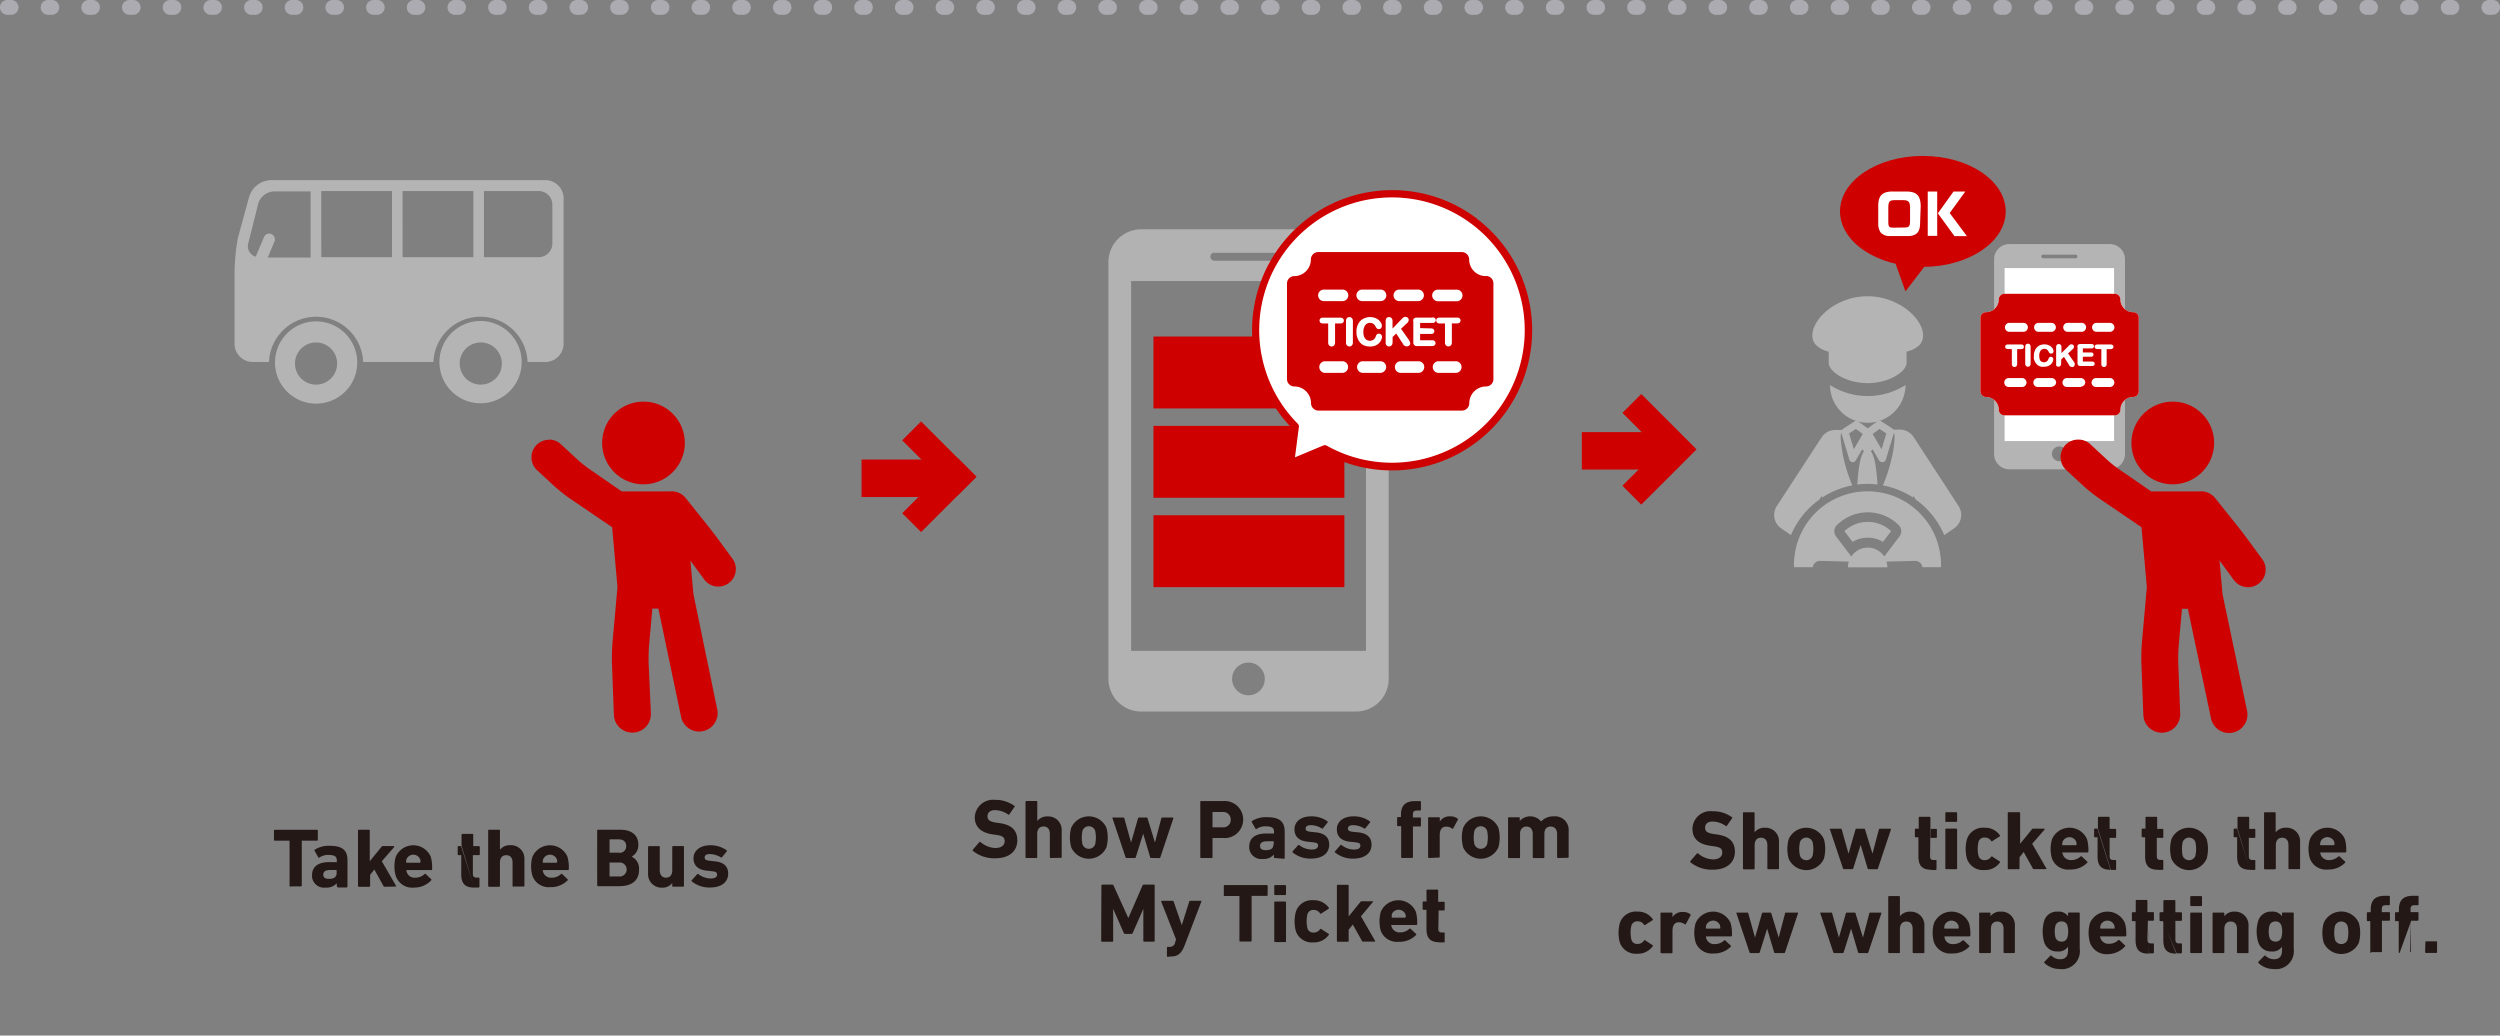 <svg id="レイヤー_1" data-name="レイヤー 1" xmlns="http://www.w3.org/2000/svg" width="119.24mm" height="49.39mm" viewBox="0 0 338.003 140.003">
  <rect x="0" y="0" width="338.003" height="140.003" fill="#808080" stroke="none"/>
  <title>main_howtouse_contents02</title>
  <g id="レイヤー_1-2" data-name="レイヤー 1-2">
    <g>
      <path d="M337.003,2.001h-.5a1,1,0,0,1,0-2h.5a1,1,0,0,1,0,2Zm-5.5,0h-.5a1,1,0,0,1,0-2h.5a1,1,0,0,1,0,2Zm-5.5,0h-.5a1,1,0,0,1,0-2h.5a1,1,0,0,1,0,2Zm-5.5,0h-.5a1,1,0,0,1,0-2h.5a1,1,0,0,1,0,2Zm-5.5,0h-.5a1,1,0,0,1,0-2h.5a1,1,0,0,1,0,2Zm-5.5,0h-.5a1,1,0,0,1,0-2h.5a1,1,0,0,1,0,2Zm-5.5,0h-.5a1,1,0,0,1,0-2h.5a1,1,0,0,1,0,2Zm-5.5,0h-.5a1,1,0,0,1,0-2h.5a1,1,0,0,1,0,2Zm-5.5,0h-.5a1,1,0,0,1,0-2h.5a1,1,0,0,1,0,2Zm-5.5,0h-.5a1,1,0,0,1,0-2h.5a1,1,0,0,1,0,2Zm-5.5,0h-.5a1,1,0,0,1,0-2h.5a1,1,0,0,1,0,2Zm-5.5,0h-.5a1,1,0,0,1,0-2h.5a1,1,0,0,1,0,2Zm-5.5,0h-.5a1,1,0,0,1,0-2h.5a1,1,0,0,1,0,2Zm-5.5,0h-.5a1,1,0,0,1,0-2h.5a1,1,0,0,1,0,2Zm-5.5,0h-.5a1,1,0,0,1,0-2h.5a1,1,0,0,1,0,2Zm-5.5,0h-.5a1,1,0,0,1,0-2h.5a1,1,0,0,1,0,2Zm-5.5,0h-.5a1,1,0,0,1,0-2h.5a1,1,0,0,1,0,2Zm-5.5,0h-.5a1,1,0,0,1,0-2h.5a1,1,0,0,1,0,2Zm-5.5,0h-.5a1,1,0,0,1,0-2h.5a1,1,0,0,1,0,2Zm-5.5,0h-.5a1,1,0,0,1,0-2h.5a1,1,0,0,1,0,2Zm-5.5,0h-.5a1,1,0,0,1,0-2h.5a1,1,0,0,1,0,2Zm-5.5,0h-.5a1,1,0,0,1,0-2h.5a1,1,0,0,1,0,2Zm-5.5,0h-.5a1,1,0,0,1,0-2h.5a1,1,0,0,1,0,2Zm-5.5,0h-.5a1,1,0,0,1,0-2h.5a1,1,0,0,1,0,2Zm-5.5,0h-.5a1,1,0,0,1,0-2h.5a1,1,0,0,1,0,2Zm-5.5,0h-.5a1,1,0,0,1,0-2h.5a1,1,0,0,1,0,2Zm-5.5,0h-.5a1,1,0,0,1,0-2h.5a1,1,0,0,1,0,2Zm-5.5,0h-.5a1,1,0,0,1,0-2h.5a1,1,0,0,1,0,2Zm-5.5,0h-.5a1,1,0,0,1,0-2h.5a1,1,0,0,1,0,2Zm-5.5,0h-.5a1,1,0,0,1,0-2h.5a1,1,0,0,1,0,2Zm-5.5,0h-.5a1,1,0,0,1,0-2h.5a1,1,0,0,1,0,2Zm-5.5,0h-.5a1,1,0,0,1,0-2h.5a1,1,0,0,1,0,2Zm-5.5,0h-.5a1,1,0,0,1,0-2h.5a1,1,0,0,1,0,2Zm-5.5,0h-.5a1,1,0,0,1,0-2h.5a1,1,0,0,1,0,2Zm-5.5,0h-.5a1,1,0,0,1,0-2h.5a1,1,0,0,1,0,2Zm-5.5,0h-.5a1,1,0,0,1,0-2h.5a1,1,0,0,1,0,2Zm-5.5,0h-.5a1,1,0,0,1,0-2h.5a1,1,0,0,1,0,2Zm-5.5,0h-.5a1,1,0,0,1,0-2h.5a1,1,0,0,1,0,2Zm-5.5,0h-.5a1,1,0,0,1,0-2h.5a1,1,0,0,1,0,2Zm-5.5,0h-.5a1,1,0,0,1,0-2h.5a1,1,0,0,1,0,2Zm-5.5,0h-.5a1,1,0,0,1,0-2h.5a1,1,0,0,1,0,2Zm-5.5,0h-.5a1,1,0,0,1,0-2h.5a1,1,0,0,1,0,2Zm-5.5,0h-.5a1,1,0,0,1,0-2h.5a1,1,0,0,1,0,2Zm-5.5,0h-.5a1,1,0,0,1,0-2h.5a1,1,0,0,1,0,2Zm-5.5,0h-.5a1,1,0,0,1,0-2h.5a1,1,0,0,1,0,2Zm-5.5,0h-.5a1,1,0,0,1,0-2h.5a1,1,0,0,1,0,2Zm-5.5,0h-.5a1,1,0,0,1,0-2h.5a1,1,0,0,1,0,2Zm-5.5,0h-.5a1,1,0,0,1,0-2h.5a1,1,0,0,1,0,2Zm-5.5,0h-.5a1,1,0,0,1,0-2h.5a1,1,0,0,1,0,2Zm-5.5,0h-.5a1,1,0,0,1,0-2h.5a1,1,0,0,1,0,2Zm-5.5,0h-.5a1,1,0,0,1,0-2h.5a1,1,0,0,1,0,2Zm-5.5,0h-.5a1,1,0,0,1,0-2h.5a1,1,0,0,1,0,2Zm-5.5,0h-.5a1,1,0,0,1,0-2h.5a1,1,0,0,1,0,2Zm-5.5,0h-.5a1,1,0,0,1,0-2h.5a1,1,0,0,1,0,2Zm-5.5,0h-.5a1,1,0,0,1,0-2h.5a1,1,0,0,1,0,2Zm-5.5,0h-.5a1,1,0,0,1,0-2h.5a1,1,0,0,1,0,2Zm-5.5,0h-.5a1,1,0,0,1,0-2h.5a1,1,0,0,1,0,2Zm-5.5,0h-.5a1,1,0,0,1,0-2h.5a1,1,0,0,1,0,2Zm-5.5,0h-.5a1,1,0,0,1,0-2h.5a1,1,0,0,1,0,2Zm-5.5,0h-.5a1,1,0,0,1,0-2h.5a1,1,0,0,1,0,2Zm-5.5,0h-.5a1,1,0,0,1,0-2h.5a1,1,0,0,1,0,2Zm-5.5,0H1a1,1,0,0,1,0-2h.5a1,1,0,0,1,0,2Z" fill="#acabb1"/>
      <g>
        <g>
          <g>
            <path d="M131.551,115.052a.15.15,0,0,1,0-.2l.86-1a.12.12,0,0,1,.16,0h0a3.3,3.3,0,0,0,2,.8c.8,0,1.26-.38,1.26-.92s-.28-.74-1.19-.86l-.41-.06c-1.56-.21-2.44-1-2.44-2.31a2.47,2.47,0,0,1,2.564-2.372q.083.003.166.012a4.31,4.31,0,0,1,2.62.81c.07,0,.08.09,0,.17l-.69,1a.1.1,0,0,1-.141.009l-.009-.009h0a3.17,3.17,0,0,0-1.79-.59c-.67,0-1,.35-1,.84s.32.73,1.2.85l.41.06c1.59.21,2.42.94,2.42,2.33s-1,2.43-3,2.43A4.61,4.61,0,0,1,131.551,115.052Z" fill="#231815"/>
            <path d="M142.061,116.002a.11.11,0,0,1-.12-.09v-3.17c0-.6-.28-1-.85-1s-.86.39-.86,1v3.15a.1.1,0,0,1-.089.109l-.011.001h-1.36a.11.11,0,0,1-.12-.09v-7.5a.13.13,0,0,1,.1-.12h1.38a.11.11,0,0,1,.11.11h0v2.6h0a1.69,1.69,0,0,1,1.42-.62,1.81,1.81,0,0,1,1.88,1.737v0l0.0.003a1.508,1.508,0,0,1,0,.3v3.45a.1.1,0,0,1-.089.11l-.011.001h0Z" fill="#231815"/>
            <path d="M144.831,114.562a5,5,0,0,1,0-2.65,2.61,2.61,0,0,1,4.76,0,5,5,0,0,1,0,2.65,2.61,2.61,0,0,1-4.76,0Zm3.23-.39a4.26,4.26,0,0,0,0-1.88.91.91,0,0,0-1.7,0,4.26,4.26,0,0,0,0,1.88.9.9,0,0,0,1.155.536h0l.015-.006a.87.87,0,0,0,.53-.53Z" fill="#231815"/>
            <path d="M155.631,116.002a.13.13,0,0,1-.13-.11l-.94-3.18h0l-1,3.18a.13.13,0,0,1-.14.11h-1.12a.13.13,0,0,1-.13-.11l-1.76-5.26a.07.07,0,0,1-.001-.099h0l.001-.001h1.44a.14.14,0,0,1,.16.11l.91,3.27h0l.94-3.27a.15.15,0,0,1,.16-.11h.98a.13.13,0,0,1,.15.107v0l0.0.003,1,3.27h0l.86-3.27a.13.13,0,0,1,.147-.11h0l.003 0h1.39c.08,0,.11.05.09.11l-1.76,5.26a.13.13,0,0,1-.13.11Z" fill="#231815"/>
            <path d="M162.392,116.002a.1.1,0,0,1-.11-.089l-.001-.011h0v-7.48a.11.11,0,0,1,.099-.12l.001-0h3a2.508,2.508,0,0,1,.4,5h0a2.67,2.67,0,0,1-.4,0h-1.38a.08.08,0,0,0-.07,0v2.59a.1.1,0,0,1-.089.11l-.011.001h-1.44Zm4-5.22a1,1,0,0,0-1-1h-1.39a.07.07,0,0,0-.07.06h0v1.94s0,.07.05.07h1.29a1,1,0,0,0,1.119-.864v0l.001-.006a.919.919,0,0,0,0-.16Z" fill="#231815"/>
            <path d="M172.342,116.002a.1.1,0,0,1-.11-.089l-0-.001v-.38h0a1.82,1.82,0,0,1-1.52.6,1.62,1.62,0,0,1-1.807-1.408v0l-.003-.022a1.001,1.001,0,0,1,0-.25c0-1.21.91-1.76,2.28-1.76h1a.08.08,0,0,0,.07,0v-.22c0-.52-.25-.75-1.13-.75a2,2,0,0,0-1.23.35.09.09,0,0,1-.127.003l-.003-.003h0l-.51-.9a.11.11,0,0,1,0-.15h0a3.43,3.43,0,0,1,2-.54c1.8,0,2.44.61,2.44,2v3.51a.1.1,0,0,1-.089.11l-.011.001h0Zm-.13-1.82v-.38a.06.06,0,0,0-.05-.06h-.8c-.67,0-1,.19-1,.62s.28.58.8.58c.69,0,1-.25,1-.76Z" fill="#231815"/>
            <path d="M174.772,115.252a.12.12,0,0,1,0-.16h0l.74-.83a.11.11,0,0,1,.15,0h0a2.8,2.8,0,0,0,1.68.6c.58,0,.86-.21.86-.52s-.15-.42-.79-.47l-.61-.07c-1.16-.11-1.79-.69-1.79-1.68s.82-1.75,2.25-1.75a3.65,3.65,0,0,1,2.22.68.12.12,0,0,1,0.0.17h0l-0.0 0-.63.78a.11.11,0,0,1-.15,0h0a2.87,2.87,0,0,0-1.48-.44c-.47,0-.7.18-.7.45s.14.4.77.46l.6.06c1.29.13,1.82.75,1.82,1.67,0,1.12-.88,1.88-2.45,1.88A3.72,3.72,0,0,1,174.772,115.252Z" fill="#231815"/>
            <path d="M180.502,115.252a.1.1,0,0,1,0-.16h0l.73-.83a.12.12,0,0,1,.16,0h0a2.78,2.78,0,0,0,1.68.6c.58,0,.85-.21.85-.52s-.15-.42-.78-.47l-.62-.07c-1.15-.11-1.78-.69-1.78-1.68s.82-1.75,2.25-1.75a3.69,3.69,0,0,1,2.22.68.12.12,0,0,1,0.0.17l-0.0 0-.63.78a.12.12,0,0,1-.16,0h0a2.88,2.88,0,0,0-1.49-.44c-.46,0-.69.18-.69.45s.14.4.76.46l.61.06c1.29.13,1.82.75,1.82,1.67,0,1.12-.89,1.88-2.45,1.88A3.7,3.7,0,0,1,180.502,115.252Z" fill="#231815"/>
            <path d="M189.552,116.002a.1.1,0,0,1-.11-.089l-0-.001v-4.16a.06.06,0,0,0-.05-.06h-.39a.1.1,0,0,1-.11-.089l-.001-.011h0v-1a.11.11,0,0,1,.099-.12l.001-0h.42v-.27c0-1.34.62-1.89,1.93-1.89h.66a.1.1,0,0,1,.11.089l.001.011h0v1.06a.1.1,0,0,1-.089.109l-.011.001h-.36c-.5,0-.63.13-.63.6v.28a.06.06,0,0,0,.06.06h.92a.1.1,0,0,1,.109.089l.001.011h0v1a.11.11,0,0,1-.099.12l-.001 0h-.98v4.14a.1.1,0,0,1-.089.109l-.011.001h0Z" fill="#231815"/>
            <path d="M193.192,116.002a.1.1,0,0,1-.109-.089l-.001-.011h0v-5.3a.1.1,0,0,1,.089-.109l.011-.001h1.37a.1.1,0,0,1,.11.089l.001.011h0v.48h0a1.55,1.55,0,0,1,1.43-.7,1.5,1.5,0,0,1,1,.33.1.1,0,0,1,.009.141h0l-.009.009h0l-.63,1.16a.11.11,0,0,1-.155.005h0l-.004-.004a1.27,1.27,0,0,0-.8-.25c-.59,0-.85.45-.85,1.18v2.89a.1.1,0,0,1-.089.109l-.011.001h0Z" fill="#231815"/>
            <path d="M197.822,114.562a5,5,0,0,1,0-2.65,2.61,2.61,0,0,1,4.76,0,5,5,0,0,1,0,2.65,2.61,2.61,0,0,1-4.76,0Zm3.23-.39a4.26,4.26,0,0,0,0-1.88.91.91,0,0,0-1.7,0,4.26,4.26,0,0,0,0,1.88.91.91,0,0,0,1.17.53.87.87,0,0,0,.53-.53Z" fill="#231815"/>
            <path d="M210.632,116.002a.1.1,0,0,1-.11-.089l-.001-.011h0v-3.15c0-.6-.3-1-.87-1s-.85.39-.85,1v3.15a.1.1,0,0,1-.089.109l-.011.001h-1.36a.1.1,0,0,1-.11-.089l-0-.001v-3.17c0-.6-.29-1-.85-1s-.87.39-.87,1v3.15a.1.1,0,0,1-.089.11l-.011.001h-1.41a.1.1,0,0,1-.11-.089l-0-.001v-5.32a.11.11,0,0,1,.1-.11h1.37a.1.1,0,0,1,.11.089l.001.011h0v.4h0a1.92,1.92,0,0,1,2.71-.12l.18.19h0a2.23,2.23,0,0,1,1.72-.69,1.83,1.83,0,0,1,1.996,1.648v0l.004.052a1.301,1.301,0,0,1,0,.34v3.45a.1.1,0,0,1-.089.109l-.011.001h0Z" fill="#231815"/>
            <path d="M148.911,119.722a.13.13,0,0,1,.11-.12h1.35a.17.17,0,0,1,.18.12l2,4.4h0l1.92-4.4a.18.18,0,0,1,.18-.12h1.35a.11.11,0,0,1,.11.1h0V127.202a.1.1,0,0,1-.089.109l-.011.001h-1.31a.11.11,0,0,1-.12-.099h0l-0-.001h0v-4.34h0l-1.43,3.25a.23.23,0,0,1-.22.15h-.78a.24.24,0,0,1-.22-.15l-1.43-3.25h0v4.34a.1.1,0,0,1-.089.109l-.011.001h-1.4a.11.11,0,0,1-.12-.099l-0-.001h0Z" fill="#231815"/>
            <path d="M157.881,129.362a.11.11,0,0,1-.11-.1v-1.13a.1.1,0,0,1,.089-.11l.011-.001h.25a.71.71,0,0,0,.75-.57l.13-.45-2-5.1c0-.06,0-.11.09-.11h1.45a.14.14,0,0,1,.14.11l1.1,3.18h0l1-3.18a.15.15,0,0,1,.14-.11h1.41c.07,0,.11,0,.09.11l-2.23,5.84c-.46,1.21-.95,1.58-1.94,1.58Z" fill="#231815"/>
            <path d="M167.682,127.312a.1.1,0,0,1-.11-.089l-.001-.011h0V121.212a.05.05,0,0,0,0-.07h-2a.1.1,0,0,1-.11-.089l-.001-.011h0v-1.26a.12.12,0,0,1,.1-.12h5.72a.11.11,0,0,1,.11.1h0v1.24a.12.12,0,0,1-.1.12h-2a.05.05,0,0,0-.07,0V127.182a.1.1,0,0,1-.089.109l-.011.001h-1.46Z" fill="#231815"/>
            <path d="M172.392,121.002a.1.1,0,0,1-.109-.089l-.001-.011h0v-1.12a.11.11,0,0,1,.099-.12l.001-0h1.37a.13.13,0,0,1,.12.1v1.14a.11.11,0,0,1-.11.11h-1.37Zm0,6.36a.1.1,0,0,1-.109-.089l-.001-.011h0V122.002a.1.1,0,0,1,.089-.11l.011-.001h1.37a.12.12,0,0,1,.12.1v5.27a.11.11,0,0,1-.11.11h-1.37Z" fill="#231815"/>
            <path d="M175.202,125.892a5.1,5.1,0,0,1,0-2.63,2.27,2.27,0,0,1,2.36-1.55,2.43,2.43,0,0,1,2.08,1,.1.1,0,0,1,.009.141h0l-.009.009h0l-1,.64a.11.11,0,0,1-.155.005h0l-.004-.005h0a1,1,0,0,0-.87-.48.82.82,0,0,0-.85.59,4.26,4.26,0,0,0,0,1.88.8.8,0,0,0,.85.59,1,1,0,0,0,.87-.47.12.12,0,0,1,.16,0h0l1,.65a.1.1,0,0,1,.009.141h0l-.009.009h0a2.43,2.43,0,0,1-2.08,1A2.28,2.28,0,0,1,175.202,125.892Z" fill="#231815"/>
            <path d="M184.302,127.312a.16.16,0,0,1-.17-.11l-1.23-2.2-.56.7v1.51a.1.1,0,0,1-.089.11l-.011.001h-1.38a.1.1,0,0,1-.11-.089l-.001-.011h0V119.742a.12.12,0,0,1,.1-.12h1.37a.13.13,0,0,1,.12.1h0v4.18l1.57-1.94a.27.27,0,0,1,.22-.11h1.45a.07.07,0,0,1,.07.06h0l-1.65,1.97,1.91,3.32a.08.08,0,0,1,0,.1h-1.61Z" fill="#231815"/>
            <path d="M186.692,125.882a4.76,4.76,0,0,1,0-2.62,2.58,2.58,0,0,1,4.73,0,5.32,5.32,0,0,1,.18,1.68.11.11,0,0,1-.099.12h0l-.001 0h-3.34a.05.05,0,0,0-.07,0h0a1.13,1.13,0,0,0,1.2,1,1.78,1.78,0,0,0,1.26-.49c.06,0,.11-.06.16,0l.75.7a.11.11,0,0,1,0,.14h0a3.16,3.16,0,0,1-2.34.92A2.35,2.35,0,0,1,186.692,125.882Zm3.31-1.88a.08.08,0,0,0,.07,0h0a1.4,1.4,0,0,0-.06-.41,1,1,0,0,0-1.319-.511h0l-.001.001a1,1,0,0,0-.52.51,1.84,1.84,0,0,0,0,.41v.07h1.83Z" fill="#231815"/>
            <path d="M194.612,127.392c-1.27,0-1.75-.57-1.75-1.83v-2.5a.06.06,0,0,0-.05-.06h-.36a.11.11,0,0,1-.11-.11h0v-.89a.12.12,0,0,1,.1-.12h.35a.05.05,0,0,0,.07,0v-1.5a.11.11,0,0,1,.1-.11h1.36a.12.12,0,0,1,.12.1h0v1.48a.05.05,0,0,0,.05.07h.72a.1.1,0,0,1,.11.089l.001.011v.95a.12.12,0,0,1-.1.12h-.72m-.06,0h0v2.43c0,.41.13.55.5.55h.27a.1.1,0,0,1,.11.089l.001.011h0v1.12a.12.12,0,0,1-.1.12h-.61Z" fill="#231815"/>
          </g>
          <g>
            <g>
              <rect x="125.189" y="56.706" width="3.61" height="10.58" transform="translate(-6.642 107.956) rotate(-45)" fill="#ce0000"/>
              <rect x="121.707" y="65.117" width="10.58" height="3.61" transform="translate(-10.125 109.401) rotate(-45)" fill="#ce0000"/>
            </g>
            <rect x="116.481" y="62.131" width="10.72" height="5.07" fill="#ce0000"/>
          </g>
          <g>
            <path d="M269.603,35.001V61.391a2.07,2.07,0,0,0,2.06,2.06h13.58a2.07,2.07,0,0,0,2.06-2.06V35.001a2.06,2.06,0,0,0-2.06-2H271.663A2.06,2.06,0,0,0,269.603,35.001Zm11.27-.32a.25.25,0,0,1-.25.24h-4.34a.25.25,0,1,1,0-.49h4.34a.25.25,0,0,1,.25.24h0Zm-3.45,26.68a1,1,0,1,1,1,1,1,1,0,0,1-1-1Zm-6.42-25.12h14.84V59.641H271.003Z" fill="#b4b4b5"/>
            <path d="M271.003,36.241h14.84V59.641H271.003Z" fill="#fff"/>
          </g>
          <g>
            <path d="M288.403,42.211a1.73,1.73,0,0,1-1.73-1.73v-.01a.76.76,0,0,0-.76-.75H271.003a.76.76,0,0,0-.76.75,1.74,1.74,0,0,1-1.73,1.74.75.75,0,0,0-.76.74v0l-0.0.01v9.95a.76.76,0,0,0,.76.76h0a1.73,1.73,0,0,1,1.73,1.73h0a.75.75,0,0,0,.75.75h0l.01-0h14.92a.75.75,0,0,0,.76-.74v-0l0-.01a1.72,1.72,0,0,1,1.71-1.73h0c.007,0,.013,0,.02,0a.75.75,0,0,0,.75-.75h0l-0-.01V43.001a.74.74,0,0,0-.688-.789h0Q288.439,42.21,288.403,42.211Z" fill="#fff"/>
            <path d="M288.403,42.211a1.73,1.73,0,0,1-1.73-1.73v-.01a.76.76,0,0,0-.76-.75H271.003a.76.76,0,0,0-.76.75,1.74,1.74,0,0,1-1.73,1.74.75.75,0,0,0-.76.74v0l-0.0.01v9.95a.76.76,0,0,0,.76.76h0a1.73,1.73,0,0,1,1.73,1.73h0a.75.75,0,0,0,.75.75h0l.01-0h14.92a.75.75,0,0,0,.76-.74v-0l0-.01a1.72,1.72,0,0,1,1.71-1.73h0c.007,0,.013,0,.02,0a.75.75,0,0,0,.75-.75h0l-0-.01V43.001a.74.74,0,0,0-.688-.789h0Q288.439,42.21,288.403,42.211Zm-5.69,5.44a.34.34,0,0,1,.24.07.29.29,0,0,1,.09.21.31.31,0,0,1-.09.22.38.38,0,0,1-.24.08h-1.11v.65h1.25a.35.35,0,0,1,.26.08.31.31,0,0,1,.002.438h0l-.002.002a.35.35,0,0,1-.26.08h-1.55a.36.36,0,0,1-.417-.292h0l-.003-.018a.2.2,0,0,1,0-.11v-2.12a.45.45,0,0,1,0-.23.31.31,0,0,1,.15-.15.64.64,0,0,1,.23-.05h1.51a.44.44,0,0,1,.25.08.31.31,0,0,1,0,.43h0a.33.33,0,0,1-.25.08h-1.17v.55Zm-3.23-4h1.87a.61.61,0,1,1,0,1.21h-1.87a.61.61,0,0,1,0-1.21Zm-3.94,0h1.88a.61.61,0,0,1,0,1.21h-1.88a.61.61,0,0,1,0-1.21Zm.22,4.94a.55.55,0,0,0,.23.29.74.74,0,0,0,.35.1.7.7,0,0,0,.38-.11.79.79,0,0,0,.23-.33.54.54,0,0,1,.1-.2.28.28,0,0,1,.23-.1.34.34,0,0,1,.23.1.32.32,0,0,1,.09.23.71.71,0,0,1-.07.32,1.19,1.19,0,0,1-.22.33,1.16,1.16,0,0,1-.39.26,1.45,1.45,0,0,1-.55.1,2,2,0,0,1-.42,0,1.19,1.19,0,0,1-.35-.15 1.0 1,0,0,1-.29-.25,1.271,1.271,0,0,1-.2-.31,1.63,1.63,0,0,1-.13-.37,1.842,1.842,0,0,1,0-.41,1.71,1.71,0,0,1,.11-.63,1.36,1.36,0,0,1,.29-.49,1.44,1.44,0,0,1,.46-.31,1.54,1.54,0,0,1,.56-.1,1.3,1.3,0,0,1,.64.14,1.11,1.11,0,0,1,.44.36.8.8,0,0,1,.16.42.36.36,0,0,1-.09.23.33.33,0,0,1-.44.03.9.9,0,0,1-.14-.2.75.75,0,0,0-.24-.29.63.63,0,0,0-.33-.09.59.59,0,0,0-.5.24,1.12,1.12,0,0,0-.19.71,1.17,1.17,0,0,0,.09.52Zm-4.15-4.94h1.87a.61.61,0,1,1,0,1.21h-1.88a.61.61,0,0,1,0-1.21Zm-.16,3.54a.41.41,0,0,1-.26-.09.31.31,0,0,1-.002-.438h0l.002-.002h0a.41.41,0,0,1,.26-.09h1.82a.46.46,0,0,1,.27.09.28.28,0,0,1,.09.23.26.26,0,0,1-.09.22.46.46,0,0,1-.27.09h-.55v2a.45.45,0,0,1-.1.31.36.36,0,0,1-.509.011h0l-.011-.011a.45.45,0,0,1-.1-.31v-2Zm2,5.13h-1.87a.59.59,0,0,1-.6-.58h0q-0-.01,0-.02a.6.6,0,0,1,.59-.61l.01-0h1.87a.61.61,0,0,1,0,1.21Zm1.09-3.16a.5.5,0,0,1-.1.31.39.39,0,0,1-.27.11.36.36,0,0,1-.26-.11.5.5,0,0,1-.1-.31v-2.27a.48.48,0,0,1,.1-.31.3.3,0,0,1,.26-.11.32.32,0,0,1,.27.11.46.46,0,0,1,.1.31Zm2.85,3.16h-1.88a.6.6,0,0,1-.6-.6h0a.61.61,0,0,1,.6-.61h1.88a.62.62,0,0,1,.6.61.6.6,0,0,1-.57.55Zm1.27-3.16a.45.45,0,0,1-.1.31.36.36,0,0,1-.26.11.35.35,0,0,1-.18-.05.33.33,0,0,1-.13-.13.43.43,0,0,1,0-.16v-2.3a.49.49,0,0,1,.09-.31.32.32,0,0,1,.27-.11.3.3,0,0,1,.26.11.42.42,0,0,1,.1.31v.8l1-1,.15-.13a.26.26,0,0,1,.19-.05.31.31,0,0,1,.25.09.29.29,0,0,1,.1.23.38.38,0,0,1-.15.3l-.65.61.77,1.1a1.16,1.16,0,0,1,.13.22.46.46,0,0,1,0,.2.32.32,0,0,1-.1.22.38.38,0,0,1-.25.09.5.5,0,0,1-.24-.06.751.751,0,0,1-.15-.16l-.09-.16-.62-1-.38.37v.55Zm2.66,3.16h-1.87a.59.59,0,0,1-.6-.58h0q-0-.01,0-.02a.6.6,0,0,1,.59-.61l.01-0h1.87a.62.62,0,0,1,.61.61.6.6,0,0,1-.58.55Zm3.94,0h-1.88a.6.6,0,0,1-.6-.6h0a.61.61,0,0,1,.6-.61h1.88a.6.6,0,0,1,.6.6h0l-0.0.01a.6.6,0,0,1-.6.6Zm-1.7-5.13a.46.46,0,0,1-.27-.09.31.31,0,0,1-.002-.438h0l.002-.002h0a.41.41,0,0,1,.26-.09h1.82a.46.46,0,0,1,.27.09.28.28,0,0,1,.09.23.24.24,0,0,1-.1.22.41.41,0,0,1-.26.09h-.55v2a.45.45,0,0,1-.1.31.36.36,0,0,1-.509.011h0l-.011-.011a.45.45,0,0,1-.1-.31v-2Zm1.7-2.33h-1.88a.61.61,0,0,1,0-1.21h1.88a.62.62,0,0,1,.61.6.61.61,0,0,1-.61.61Z" fill="#ce0000"/>
          </g>
          <g>
            <path d="M240.782,71.412l1.36.93a11.28,11.28,0,0,1,3.84-4.8l.35-.54v.29a11.12,11.12,0,0,1,4.11-1.67,20.111,20.111,0,0,1-1.59-6.42,3.53,3.53,0,0,1,.08-.72l1.1,3.66a.51.51,0,0,0,.43.35h0a.5.5,0,0,0,.44-.25l.86-1.48.25.24c-.59.77-.81,2.93-.9,4.51a10.401,10.401,0,0,1,2.73,0c-.09-1.58-.31-3.74-.9-4.51l.25-.24.86,1.48a.5.5,0,0,0,.44.25h.05a.51.51,0,0,0,.43-.35l1.1-3.67a3.63,3.63,0,0,1,.08.73,14.659,14.659,0,0,1-.5,3.16,19.499,19.499,0,0,1-1.09,3.26,11.34,11.34,0,0,1,4.11,1.66v-.28l.34.54a11.25,11.25,0,0,1,3.85,4.81l1.35-.93a2.19,2.19,0,0,0,.59-3l-6.08-9.34a2.23,2.23,0,0,0-1.93-1h-.79a.52.52,0,0,0-.1-.11l-1.53-1a.5.5,0,0,0-.58,0l-1.27.94-1.26-.91a.5.5,0,0,0-.58,0l-1.53,1a.41.41,0,0,0-.1.13h-.83a2.24,2.24,0,0,0-1.94,1l-6.09,9.34A2.21,2.21,0,0,0,240.782,71.412ZM253.182,58.671l.93-.68.92.61-.64,2.14Zm-3.18-.07.92-.61.92.68-1.2,2.07Z" fill="#b4b4b5"/>
            <path d="M255.682,71.812l-1.1,1.45a4,4,0,0,0-4.11,0l-1.1-1.45a4.6,4.6,0,0,1,6.31,0Z" fill="#b4b4b5"/>
            <path d="M257.622,52.061a5.1,5.1,0,0,1-10.2,0A9.5,9.5,0,0,0,257.622,52.061Z" fill="#b4b4b5"/>
            <path d="M257.772,47.531v1.52c0,1.19-2.36,2.75-5.27,2.75s-5.26-1.56-5.26-2.75v-1.51a3.59,3.59,0,0,1-1.74-.92,1.85,1.85,0,0,1-.47-1.26c0-2.33,3.34-5.31,7.45-5.31s7.52,2.95,7.52,5.31a1.84,1.84,0,0,1-.46,1.26A3.49,3.49,0,0,1,257.772,47.531Z" fill="#b4b4b5"/>
            <path d="M242.592,76.682h2.5a1,1,0,0,1,1-.85h0l3.87.1a2.53,2.53,0,0,0-.12.77h5.33a2.53,2.53,0,0,0-.12-.77l3.87-.1h0a1,1,0,0,1,1,.85h2.5a9.94,9.94,0,1,0-19.87-.631q-.01.315,0,.631Zm5.75-5.68a5.92,5.92,0,0,1,8.37,0,1.16,1.16,0,0,1,.1,1.53l-2.06,2.71a2.66,2.66,0,0,0-3.68-.77,2.69,2.69,0,0,0-.77.77l-2.06-2.71a1.17,1.17,0,0,1,.1-1.53Z" fill="#b4b4b5"/>
          </g>
          <g>
            <path d="M293.753,65.481a5.59,5.59,0,1,1,5.6-5.59h0A5.61,5.61,0,0,1,293.753,65.481Z" fill="#ce0000"/>
            <path d="M281.003,59.431a2.33,2.33,0,0,1,1.62.64l2.16,2a15.998,15.998,0,0,0,1.71,1.37l4.35,3h6.51a2.42,2.42,0,0,1,2.13.89l2.83,3.54c.46.57,1.19,1.52,1.63,2.12l1.92,2.62a2.381,2.381,0,0,1-3.852,2.802l-.008-.012h0l-1.92-2.62h0l.4,4.53,3.32,15.78a2.491,2.491,0,1,1-4.876,1.022l-.004-.022h0l-3.12-14.78h-.8l-.44,5a21.064,21.064,0,0,0-.06,2.25l.26,6.92a2.48,2.48,0,0,1-2.376,2.58h-0l-.014.001h-.1a2.49,2.49,0,0,1-2.49-2.4l-.26-6.92a25.298,25.298,0,0,1,.07-2.89l.66-7.45a.13.13,0,0,0,0-.06l-.72-8.06-5.72-3.89a22.492,22.492,0,0,1-2.29-1.84l-2.16-2a2.37,2.37,0,0,1,1.64-4.12Z" fill="#ce0000"/>
          </g>
          <g>
            <path d="M87.001,65.481a5.59,5.59,0,1,1,5.59-5.59v0h0A5.6,5.6,0,0,1,87.001,65.481Z" fill="#ce0000"/>
            <path d="M74.221,59.431a2.33,2.33,0,0,1,1.62.64l2.17,2a16.999,16.999,0,0,0,1.7,1.37l4.35,3h6.52a2.41,2.41,0,0,1,2.12.89l2.83,3.54c.46.57,1.19,1.52,1.63,2.12l1.92,2.62a2.37,2.37,0,0,1-3.82,2.8h0l-1.92-2.62h0l.41,4.53,3.25,15.73a2.5,2.5,0,0,1-4.89,1h0l-3.1-14.77h-.81l-.45,5c-.05.74-.07,1.5-.06,2.25l.31,6.94a2.5,2.5,0,0,1-2.4,2.58h-.1a2.49,2.49,0,0,1-2.5-2.39l-.26-6.92a27.817,27.817,0,0,1,.07-2.89l.67-7.45v-.06l-.72-8.06-5.72-3.89a22.486,22.486,0,0,1-2.29-1.84l-2.16-2a2.37,2.37,0,0,1,1.62-4.09Z" fill="#ce0000"/>
          </g>
          <g>
            <g>
              <ellipse cx="259.972" cy="28.581" rx="11.2" ry="7.5" fill="#ce0000"/>
              <polygon points="261.352 34.521 257.622 39.391 255.682 33.981 261.352 34.521" fill="#ce0000"/>
            </g>
            <g>
              <path d="M259.602,30.131c0,1.26-.49,1.76-1.64,1.79h-2.52a1.62,1.62,0,0,1-1.18-.49,2.13,2.13,0,0,1-.32-1.28v-2.33c0-1.41.58-1.94,2-1.93h1.74c1.44,0,1.95.52,2,1.91Zm-2.21.63c.73,0,.84-.13.85-.93v-1.77c0-.77-.22-1-.94-1h-1.11c-.73,0-.88.19-.89,1.05v1.78c0,.76.07.88.69.89Z" fill="#fff"/>
              <path d="M261.912,25.891v6h-1.28v-6Zm3.8,0-2.11,2.91,2.32,3.12h-1.68l-2.24-3.08,2.12-2.95Z" fill="#fff"/>
            </g>
          </g>
          <g>
            <path d="M39.26,119.892a.11.11,0,0,1-.11-.1v-6.13h-2a.1.1,0,0,1-.11-.089h0l-.001-.011h0v-1.26a.1.1,0,0,1,.089-.109l.011-.001h5.72a.1.1,0,0,1,.11.089h0l.001.011h0v1.26a.1.1,0,0,1-.089.109l-.011.001h-2a.05.05,0,0,0-.07,0v6.06a.12.12,0,0,1-.1.12h-1.44Z" fill="#231815"/>
            <path d="M45.64,119.892a.11.11,0,0,1-.11-.1v-.38h0a1.82,1.82,0,0,1-1.53.59,1.62,1.62,0,0,1-1.807-1.408v0l-.003-.022a1.0 1,0,0,1,0-.25c0-1.21.91-1.76,2.28-1.76h1a.08.08,0,0,0,.07,0v-.22c0-.51-.25-.75-1.13-.75a2,2,0,0,0-1.23.35.09.09,0,0,1-.127.003h0l-.003-.003h0l-.51-.9a.11.11,0,0,1,0-.15h0a3.5,3.5,0,0,1,2-.54c1.8,0,2.44.61,2.44,2v3.51a.12.12,0,0,1-.1.12h-1.24Zm-.13-1.83v-.44h-.8c-.67,0-1,.19-1,.62s.27.58.8.58C45.16,118.822,45.51,118.572,45.51,118.062Z" fill="#231815"/>
            <path d="M52.001,119.892a.19.19,0,0,1-.17-.12l-1.22-2.21-.57.71v1.5a.12.12,0,0,1-.1.12h-1.42a.12.12,0,0,1-.12-.1h0v-7.5a.1.1,0,0,1,.089-.11l.011-.001h1.37a.11.11,0,0,1,.12.099l0.0.001h0v4.16l1.57-1.93a.25.25,0,0,1,.22-.12h1.45s.07,0,.07.06a.14.14,0,0,1,0,.06l-1.68,1.93,1.92,3.32a.08.08,0,0,1,0,.1h0Z" fill="#231815"/>
            <path d="M53.521,118.452a4.12,4.12,0,0,1-.19-1.31,4.19,4.19,0,0,1,.18-1.31,2.58,2.58,0,0,1,4.73,0,5.35,5.35,0,0,1,.18,1.69.1.1,0,0,1-.11.11h-3.31a.05.05,0,0,0-.06,0h0a1.07,1.07,0,0,0,.06.3,1.09,1.09,0,0,0,1.14.73,1.74,1.74,0,0,0,1.26-.49.11.11,0,0,1,.155-.004h0l.004.004.74.7a.11.11,0,0,1,0,.15h0a3.12,3.12,0,0,1-2.3.98A2.34,2.34,0,0,1,53.521,118.452Zm3.27-1.88a.08.08,0,0,0,.07,0h0a1.4,1.4,0,0,0-.06-.41,1,1,0,0,0-1.84,0,1.13,1.13,0,0,0-.05.41s0,.06.05.07h1.83Z" fill="#231815"/>
            <path d="M64.111,120.002c-1.27,0-1.75-.57-1.75-1.83v-2.49a.05.05,0,0,0,0-.07h-.36a.12.12,0,0,1-.12-.1h0v-1a.12.12,0,0,1,.1-.12h.36m.06-.05h0v-1.48a.13.13,0,0,1,.11-.12h1.36a.1.1,0,0,1,.11.089h0l.001.011h0v1.5a.06.06,0,0,0,.05.06h.72a.13.13,0,0,1,.12.1v1a.12.12,0,0,1-.11.11h-.76s-.06,0-.07.05v2.44c0,.41.14.55.5.55h.27a.12.12,0,0,1,.12.1h0v1.13a.11.11,0,0,1-.11.11h-.61Z" fill="#231815"/>
            <path d="M69.421,119.892a.12.12,0,0,1-.12-.1h0v-3.17c0-.6-.28-1-.85-1s-.86.39-.86,1v3.15a.12.12,0,0,1-.1.12h-1.37a.12.12,0,0,1-.12-.1h0v-7.5a.11.11,0,0,1,.11-.11h1.37a.1.1,0,0,1,.11.089l.001.011h0v2.61h0a1.69,1.69,0,0,1,1.42-.62,1.81,1.81,0,0,1,1.89,1.726v0l0.0.004a1.43,1.43,0,0,1,0,.29v3.45a.12.12,0,0,1-.1.12h-1.38Z" fill="#231815"/>
            <path d="M72.001,118.452a4.12,4.12,0,0,1-.19-1.31,4.19,4.19,0,0,1,.18-1.31,2.58,2.58,0,0,1,4.73,0,5.35,5.35,0,0,1,.18,1.69.1.1,0,0,1-.089.11h0l-.01.001h-3.36a.05.05,0,0,0-.06,0h0a1.59,1.59,0,0,0,.06.3,1.1,1.1,0,0,0,1.14.73,1.74,1.74,0,0,0,1.26-.49.11.11,0,0,1,.155-.005l.004.005.74.7a.11.11,0,0,1,0,.15h0a3.16,3.16,0,0,1-2.34.92A2.34,2.34,0,0,1,72.001,118.452Zm3.27-1.88a.08.08,0,0,0,.07,0h0a1.4,1.4,0,0,0-.06-.41,1,1,0,0,0-1.84,0,1.13,1.13,0,0,0-.05.41s0,.06.05.07h1.83Z" fill="#231815"/>
            <path d="M80.741,112.292a.1.1,0,0,1,.089-.11l.01-.001h3c1.67,0,2.46.82,2.46,2a1.76,1.76,0,0,1-.9,1.64h0a1.78,1.78,0,0,1,1,1.74c0,1.52-1,2.25-2.68,2.25h-2.86a.13.13,0,0,1-.12-.1h0Zm2.92,3a.88.88,0,0,0,.999-.742h0l.001-.008a.81.81,0,0,0,0-.16c0-.57-.37-.9-1-.9h-1.18a.07.07,0,0,0-.07.06h0v1.74h1.2Zm-1.18,3.21h1.27a.947.947,0,0,0,.11-1.89.38.38,0,0,0-.15,0h-1.23a.06.06,0,0,0-.07,0v1.81a.08.08,0,0,0,0,.07Z" fill="#231815"/>
            <path d="M91.001,119.892a.1.1,0,0,1-.11-.089l-.001-.011v-.41h0a1.62,1.62,0,0,1-1.4.63,1.81,1.81,0,0,1-1.87-1.748V118.264l-0-.002a1.461,1.461,0,0,1,0-.29v-3.45a.11.11,0,0,1,.099-.12l.001-0h1.37a.1.1,0,0,1,.109.089l.001.01v3.16c0,.59.29,1,.85,1s.84-.39.84-1v-3.15a.11.11,0,0,1,.099-.12l.001-0h1.37a.1.1,0,0,1,.11.089l.001.011v5.27a.11.11,0,0,1-.099.12l-.001 0h-1.37Z" fill="#231815"/>
            <path d="M93.531,119.162a.12.12,0,0,1,0-.16h0l.74-.82a.1.1,0,0,1,.141-.009h0l.009.009h0a2.83,2.83,0,0,0,1.68.59c.58,0,.85-.21.85-.52s-.15-.41-.79-.47l-.61-.07c-1.15-.11-1.79-.69-1.79-1.67s.83-1.76,2.26-1.76a3.69,3.69,0,0,1,2.22.68.12.12,0,0,1,0.0.17h0l-0.0 0-.64.78a.11.11,0,0,1-.15,0h0a2.91,2.91,0,0,0-1.49-.44c-.47,0-.69.18-.69.45s.13.4.76.46l.6.07c1.29.12,1.82.74,1.82,1.66,0,1.12-.88,1.88-2.44,1.88A3.72,3.72,0,0,1,93.531,119.162Z" fill="#231815"/>
          </g>
          <g>
            <path d="M229.372,60.751h0l-2.54-2.55-4.93-4.93-2.55,2.55,2.6,2.6H213.862v5.06h7.68l-2.19,2.19,2.55,2.55,4.93-4.92h0Z" fill="#ce0000"/>
            <g>
              <path d="M183.342,31.001H154.261a4.43,4.43,0,0,0-4.4,4.41V91.802a4.42,4.42,0,0,0,4.41,4.4h29.08a4.41,4.41,0,0,0,4.4-4.4V35.391A4.43,4.43,0,0,0,183.342,31.001Zm-19.19,3.18h9.3a.52.52,0,0,1,.511.528h0l-.001.032a.54.54,0,0,1-.51.51h-9.3a.55.55,0,0,1-.51-.56.54.54,0,0,1,.51-.53Zm4.65,59.821a2.21,2.21,0,1,1,2.2-2.22v.01h0a2.2,2.2,0,0,1-2.19,2.21h-.01Zm15.88-6H152.931V38.001h31.75Z" fill="#b2b2b2"/>
              <rect x="155.951" y="45.501" width="25.81" height="9.72" fill="#ce0000"/>
              <rect x="155.951" y="57.581" width="25.81" height="9.72" fill="#ce0000"/>
              <rect x="155.951" y="69.662" width="25.81" height="9.72" fill="#ce0000"/>
              <path d="M199.702,29.571a18.95,18.95,0,0,0-25.09,28.26l-.6,4.72a.49.49,0,0,0,.411.558h0l.019.002a.58.58,0,0,0,.26,0l4.39-1.84a18.95,18.95,0,0,0,20.62-31.67Z" fill="#ce0000"/>
              <path d="M179.122,60.191a.54.54,0,0,1,.25.06,18,18,0,0,0,23.1-4.73h0a17.95,17.95,0,1,0-27,1.78.49.49,0,0,1,.14.41l-.53,4.12,3.83-1.6A.43.43,0,0,1,179.122,60.191Z" fill="#fff"/>
              <path d="M200.882,37.331a2.25,2.25,0,0,1-2.25-2.25,1,1,0,0,0-1-1H178.232a1,1,0,0,0-1,1,2.25,2.25,0,0,1-2.23,2.25,1,1,0,0,0-1,1V51.251a1,1,0,0,0,1,1,2.26,2.26,0,0,1,2.25,2.26,1,1,0,0,0,1,1h19.4a1,1,0,0,0,1-1,2.26,2.26,0,0,1,2.26-2.26,1,1,0,0,0,1-1h0V38.311a1,1,0,0,0-1-1Zm-7.39,7.07a.45.45,0,0,1,.31.1.36.36,0,0,1,.12.27.39.39,0,0,1-.11.28.48.48,0,0,1-.33.1h-1.48v.85h1.63a.44.44,0,0,1,.33.11.35.35,0,0,1,.12.29.33.33,0,0,1-.12.28.49.49,0,0,1-.33.11h-2a.48.48,0,0,1-.55-.398h0l-0-.002a.38.38,0,0,1,0-.15v-2.75a.61.61,0,0,1,0-.3.39.39,0,0,1,.2-.2.63.63,0,0,1,.3-.05h2a.47.47,0,0,1,.42.06.4.4,0,0,1,0,.56h0a.48.48,0,0,1-.33.1h-1.67v.7Zm-4.2-5.25h2.44a.78.78,0,0,1,0,1.56h-2.48a.782.782,0,0,1-.12-1.56h.16Zm-5.12,0h2.44a.782.782,0,0,1,.119,1.559l-.009.001h-2.55a.78.78,0,0,1,0-1.56Zm.28,6.41a.81.81,0,0,0,.3.38.84.84,0,0,0,.46.13.88.88,0,0,0,.49-.15.86.86,0,0,0,.3-.42.91.91,0,0,1,.13-.26.37.37,0,0,1,.3-.13.42.42,0,0,1,.42.42h0a1.18,1.18,0,0,1-.1.42,1.47,1.47,0,0,1-.8.77,1.85,1.85,0,0,1-.7.13,2.51,2.51,0,0,1-.55-.06,1.51,1.51,0,0,1-.84-.51,1.911,1.911,0,0,1-.26-.41,2.208,2.208,0,0,1-.21-1.01,2.27,2.27,0,0,1,.13-.82,1.84,1.84,0,0,1,.39-.64,1.6,1.6,0,0,1,.6-.39,1.78,1.78,0,0,1,.72-.14,1.87,1.87,0,0,1,.84.18,1.5,1.5,0,0,1,.56.47.87.87,0,0,1,.2.55.46.46,0,0,1-.11.3.4.4,0,0,1-.29.12.37.37,0,0,1-.28-.09,1.2,1.2,0,0,1-.18-.26,1,1,0,0,0-.31-.37.82.82,0,0,0-.43-.12.8.8,0,0,0-.65.31,1.52,1.52,0,0,0-.25.93,1.69,1.69,0,0,0,.11.67Zm-5.38-6.41h2.44a.78.78,0,0,1,0,1.56h-2.44a.782.782,0,1,1-.119-1.559l.009-.001Zm-.2,4.58a.53.53,0,0,1-.35-.1.41.41,0,0,1-0-.58h0l0-0h0a.49.49,0,0,1,.34-.1h2.35a.52.52,0,0,1,.36.11.4.4,0,0,1,.004.566h0l-.004.004h0a.55.55,0,0,1-.35.1h-.72v2.56a.55.55,0,0,1-.13.41.38.38,0,0,1-.33.14.4.4,0,0,1-.34-.14.55.55,0,0,1-.13-.41v-2.56Zm2.64,6.68h-2.44a.79.79,0,0,1,0-1.57h2.49a.79.79,0,0,1,0,1.57Zm1.4-4.12a.55.55,0,0,1-.13.41.47.47,0,0,1-.665.005l-.005-.005a.55.55,0,0,1-.13-.41v-2.88a.59.59,0,0,1,.12-.4.48.48,0,0,1,.679-.001l.001.001a.55.55,0,0,1,.13.41Zm3.71,4.12h-2.44a.79.79,0,0,1,0-1.57h2.44a.78.78,0,0,1,.79.77v0l0.0.01a.8.8,0,0,1-.74.79Zm1.65-4.12a.55.55,0,0,1-.13.41.47.47,0,0,1-.74-.09.66.66,0,0,1-.06-.2v-3a.59.59,0,0,1,.12-.4.42.42,0,0,1,.34-.14.44.44,0,0,1,.34.14.59.59,0,0,1,.13.41v1l1.29-1.34a1.542,1.542,0,0,1,.19-.17.37.37,0,0,1,.25-.07.45.45,0,0,1,.33.12.4.4,0,0,1,.13.3.57.57,0,0,1-.2.4l-.84.79,1,1.42a2.752,2.752,0,0,1,.17.29.77.77,0,0,1,.07.27.39.39,0,0,1-.13.28.5.5,0,0,1-.33.12.56.56,0,0,1-.31-.09.61.61,0,0,1-.19-.2c0-.08-.09-.14-.12-.2l-.81-1.25-.49.47v.7Zm3.47,4.12h-2.45a.79.79,0,0,1,0-1.57h2.49a.78.78,0,0,1,.78.78.79.79,0,0,1-.74.79Zm5.11,0h-2.44a.79.79,0,0,1,0-1.57h2.49a.79.79,0,0,1,0,1.57Zm-2.21-6.68a.51.51,0,0,1-.34-.1.41.41,0,0,1-.01-.58h0l.01-.01h0a.52.52,0,0,1,.34-.1h2.36a.49.49,0,0,1,.35.11.41.41,0,0,1,0,.57h0a.53.53,0,0,1-.35.1h-.71v2.56a.55.55,0,0,1-.13.41.39.39,0,0,1-.33.14.4.4,0,0,1-.34-.14.55.55,0,0,1-.13-.41v-2.55Zm2.21-3h-2.44a.79.79,0,0,1-.78-.79.78.78,0,0,1,.78-.78h2.44a.79.79,0,1,1,0,1.57Z" fill="#ce0000"/>
            </g>
          </g>
          <g id="グループ_1926" data-name="グループ 1926">
            <path id="パス_3352" data-name="パス 3352" d="M59.411,49.001h0a5.56,5.56,0,1,0,5.59-5.6h0a5.56,5.56,0,0,0-5.59,5.53h0Q59.41,48.966,59.411,49.001Zm5.59,3a2.85,2.85,0,1,1,2.85-2.85h0a2.85,2.85,0,0,1-2.85,2.85Z" fill="#b4b4b5"/>
            <path id="パス_3353" data-name="パス 3353" d="M37.18,49.001h0a5.56,5.56,0,1,0,5.57-5.55h-.02A5.56,5.56,0,0,0,37.18,49.001Zm5.55,3a2.85,2.85,0,1,1,2.85-2.85h0a2.85,2.85,0,0,1-2.85,2.85h0Z" fill="#b4b4b5"/>
            <path id="パス_3354" data-name="パス 3354" d="M31.71,37.061V46.471a2.47,2.47,0,0,0,2.46,2.47h2.2a6.37,6.37,0,0,1,12.73,0h9.5a6.37,6.37,0,0,1,12.73,0h2.4a2.48,2.48,0,0,0,2.47-2.47V26.811a2.48,2.48,0,0,0-2.46-2.46H36.64a3.18,3.18,0,0,0-3,2.42l-1.48,5.41A28.61,28.61,0,0,0,31.71,37.061Zm33.72-11.23H72.831a1.85,1.85,0,0,1,1.85,1.85v5.24a1.85,1.85,0,0,1-1.85,1.85H65.431Zm-11,0h9.57v8.94H54.431Zm-11,0h9.57v8.94H43.44Zm-8.82,8.89a1.48,1.48,0,0,1-1.07-1.72l1.33-5.3a2.31,2.31,0,0,1,2.19-1.82h4.94v8.94h-5.8l.91-2.17h0a.76.76,0,0,0-.407-.995h0l-.013-.005a.74.74,0,0,0-.979.369v0q-.011.025-.021.051h0l-1.14,2.68Z" fill="#b4b4b5"/>
          </g>
        </g>
        <g>
          <path d="M228.562,116.592a.15.15,0,0,1,0-.2l.87-1a.12.12,0,0,1,.16,0h0a3.25,3.25,0,0,0,2,.8c.81,0,1.26-.38,1.26-.92s-.27-.74-1.19-.86l-.41-.06c-1.56-.21-2.43-.95-2.43-2.31a2.436,2.436,0,0,1,2.493-2.377q.119.003.237.017a4.3,4.3,0,0,1,2.61.81c.07,0,.08.09,0,.17l-.7,1a.1.1,0,0,1-.141.009l-.009-.009h0a3.16,3.16,0,0,0-1.78-.59c-.68,0-1,.35-1,.84s.31.73,1.2.85l.4.06c1.59.21,2.43.94,2.43,2.33s-1,2.43-3,2.43A4.56,4.56,0,0,1,228.562,116.592Z" fill="#231815"/>
          <path d="M239.062,117.512a.1.1,0,0,1-.11-.089l-.001-.011h0v-3.15c0-.6-.29-1-.86-1s-.86.39-.86,1v3.15a.11.11,0,0,1-.099.12l-.001 0h-1.37a.11.11,0,0,1-.11-.1v-7.5a.1.1,0,0,1,.089-.11l.011-.001h1.36a.1.1,0,0,1,.11.089l.001.01h0v2.61h0a1.7,1.7,0,0,1,1.42-.62,1.81,1.81,0,0,1,1.88,1.738v0l0.0.012a1.43,1.43,0,0,1,0,.29v3.45a.11.11,0,0,1-.099.12l-.001 0h-1.37Z" fill="#231815"/>
          <path d="M241.832,116.102a5,5,0,0,1,0-2.65,2.61,2.61,0,0,1,4.76,0,5,5,0,0,1,0,2.65,2.61,2.61,0,0,1-4.76,0Zm3.23-.39a4.26,4.26,0,0,0,0-1.88.91.91,0,0,0-1.17-.53.92.92,0,0,0-.53.53,4.26,4.26,0,0,0,0,1.88.91.91,0,0,0,1.17.53.87.87,0,0,0,.53-.53Z" fill="#231815"/>
          <path d="M252.642,117.512a.14.14,0,0,1-.14-.11l-.94-3.18h0l-1,3.18a.13.13,0,0,1-.13.11h-1.13a.13.13,0,0,1-.13-.11l-1.76-5.25a.08.08,0,0,1,0-.11h1.45a.13.13,0,0,1,.149.108h0l.001.012.91,3.26h0l.94-3.26a.16.16,0,0,1,.16-.12h1a.13.13,0,0,1,.14.119l0.0.001,1,3.26h0l.86-3.26a.15.15,0,0,1,.15-.12h1.4a.08.08,0,0,1,.08.12l-1.75,5.25a.14.14,0,0,1-.14.11Z" fill="#231815"/>
          <path d="M261.122,117.592c-1.27,0-1.75-.57-1.75-1.83v-2.5a.06.06,0,0,0-.05-.06h-.32a.1.1,0,0,1-.11-.089v0l-0-.01v-.95a.11.11,0,0,1,.099-.12l.001-0h.35a.05.05,0,0,0,.07,0h0v-1.48a.12.12,0,0,1,.1-.12h1.36a.12.12,0,0,1,.12.1v1.47m.05.06h.72a.1.1,0,0,1,.109.089h0l0.0.01h0v1a.12.12,0,0,1-.1.12h-.77a.05.05,0,0,0-.06,0h0v2.44c0,.41.13.55.5.55h.27a.1.1,0,0,1,.11.089v0l0.0.01h0v1.13a.12.12,0,0,1-.1.12h-.61Z" fill="#231815"/>
          <path d="M263.122,111.152a.1.1,0,0,1-.109-.089h0l-0-.01h0v-1.12a.12.12,0,0,1,.1-.12h1.37a.13.13,0,0,1,.12.11h0v1.08a.1.1,0,0,1-.089.11h0l-.011.001h-1.38Zm0,6.36a.1.1,0,0,1-.11-.089l-0-.001h0v-5.27a.12.12,0,0,1,.1-.12h1.37a.12.12,0,0,1,.12.1v5.27a.1.1,0,0,1-.089.11h0l-.011.001Z" fill="#231815"/>
          <path d="M265.933,116.092a5.1,5.1,0,0,1,0-2.63,2.28,2.28,0,0,1,2.37-1.55,2.42,2.42,0,0,1,2.07,1,.11.11,0,0,1,.005.155h0l-.005.004h0l-1,.64a.1.1,0,0,1-.16,0h0a.94.94,0,0,0-.87-.47.8.8,0,0,0-.85.58,4.26,4.26,0,0,0,0,1.88.81.81,0,0,0,.85.59,1,1,0,0,0,.87-.47.12.12,0,0,1,.16,0h0l1,.65a.11.11,0,0,1,.005.155h0l-.005.005h0a2.42,2.42,0,0,1-2.07,1A2.28,2.28,0,0,1,265.933,116.092Z" fill="#231815"/>
          <path d="M275.003,117.512a.17.17,0,0,1-.17-.11l-1.23-2.21-.56.71v1.5a.1.1,0,0,1-.09.11h0l-.011.001h-1.38s-.1,0-.11-.09v-7.5a.1.1,0,0,1,.09-.109l.011-.001h1.45a.12.12,0,0,1,.12.11h0v4.16l1.57-1.93a.25.25,0,0,1,.22-.12h1.45s.07,0,.07.06a.14.14,0,0,1,0,.06l-1.68,1.93,1.91,3.32a.07.07,0,0,1,.001.099h0l-.001.001h0Z" fill="#231815"/>
          <path d="M277.433,116.082a4.67,4.67,0,0,1,0-2.62,2.58,2.58,0,0,1,3.392-1.343h0l.008.003a2.54,2.54,0,0,1,1.33,1.33,5.33,5.33,0,0,1,.19,1.68.12.12,0,0,1-.11.12h-3.34a.05.05,0,0,0-.07,0h0a1.138,1.138,0,0,0,1.2,1.03,1.78,1.78,0,0,0,1.26-.49c.06,0,.11-.06.16,0l.75.7a.11.11,0,0,1,0,.15h0a3.16,3.16,0,0,1-2.34.92A2.33,2.33,0,0,1,277.433,116.082Zm3.26-1.88a.08.08,0,0,0,.07,0h0a1.4,1.4,0,0,0-.06-.41,1,1,0,0,0-1.314-.523l-.006.003a1,1,0,0,0-.51.52,1.4,1.4,0,0,0-.06.41s0,.06.05.07h1.83Z" fill="#231815"/>
          <path d="M285.343,117.592c-1.27,0-1.75-.57-1.75-1.83v-2.5a.05.05,0,0,0,0-.06h-.36a.12.12,0,0,1-.11-.1v-.95a.12.12,0,0,1,.1-.12h.36m.06,0h0v-1.48a.12.12,0,0,1,.1-.12h1.37a.12.12,0,0,1,.11.1h0v1.47a.05.05,0,0,0,.039.059h0l.011.001h.72a.1.1,0,0,1,.11.089h0l0.0.01h0v1a.11.11,0,0,1-.099.12l-.001 0h-.71a.05.05,0,0,0-.07,0h0v2.44c0,.41.13.55.5.55h.27a.1.1,0,0,1,.11.089v0l0.0.01v1.13a.11.11,0,0,1-.099.12l-.001 0h-.61Z" fill="#231815"/>
          <path d="M291.773,117.592c-1.27,0-1.75-.57-1.75-1.83v-2.5a.05.05,0,0,0,0-.06h-.36a.11.11,0,0,1-.11-.1v-.95a.12.12,0,0,1,.1-.12h.35a.05.05,0,0,0,.07,0h0v-1.48a.12.12,0,0,1,.1-.12h1.37a.12.12,0,0,1,.11.1h0v1.47a.05.05,0,0,0,0,.06h.72a.1.1,0,0,1,.109.089h0l0.0.01h0v1a.11.11,0,0,1-.099.12l-.001 0h-.71a.05.05,0,0,0-.07,0h0v2.43c0,.41.13.55.5.55h.27a.1.1,0,0,1,.109.089v0l0.0.01v1.13a.11.11,0,0,1-.099.12l-.001 0h-.61Z" fill="#231815"/>
          <path d="M293.583,116.102a5,5,0,0,1,0-2.65,2.59,2.59,0,0,1,3.416-1.321l0,0,.024.011a2.63,2.63,0,0,1,1.32,1.31,5,5,0,0,1,0,2.65,2.61,2.61,0,0,1-4.76,0Zm3.23-.39a4.26,4.26,0,0,0,0-1.88.93.93,0,0,0-1.18-.53,1,1,0,0,0-.53.53,4.58,4.58,0,0,0,0,1.88.92.92,0,0,0,1.18.53.9.9,0,0,0,.53-.53Z" fill="#231815"/>
          <path d="M304.213,117.592c-1.27,0-1.75-.57-1.75-1.83v-2.5a.05.05,0,0,0,0-.06h-.36a.12.12,0,0,1-.11-.1v-.95a.12.12,0,0,1,.1-.12h.36m.06,0h0v-1.48a.12.12,0,0,1,.1-.12h1.37a.11.11,0,0,1,.11.1v1.47a.05.05,0,0,0,0,.06h.72a.1.1,0,0,1,.11.089h0l0.0.01v1a.11.11,0,0,1-.099.12l-.001 0h-.71a.05.05,0,0,0-.07,0h0v2.44c0,.41.13.55.5.55h.27a.1.1,0,0,1,.11.089v0l0.0.01v1.13a.11.11,0,0,1-.099.12l-.001 0h-.61Z" fill="#231815"/>
          <path d="M309.523,117.512a.11.11,0,0,1-.12-.099l-0-.001h0v-3.15c0-.6-.28-1-.85-1s-.86.39-.86,1v3.15a.12.12,0,0,1-.1.12h-1.37a.13.13,0,0,1-.12-.1v-7.5a.1.1,0,0,1,.09-.11h0l.011-.001h1.36a.1.1,0,0,1,.11.089h0l0.0.01h0v2.61h0a1.68,1.68,0,0,1,1.42-.62,1.81,1.81,0,0,1,1.88,1.738v0l0.0.012a1.431,1.431,0,0,1,0,.29v3.45a.1.1,0,0,1-.09.109h0l-.011.001h-1.35Z" fill="#231815"/>
          <path d="M312.303,116.082a4.58,4.58,0,0,1,0-2.62,2.57,2.57,0,0,1,3.376-1.346l0,0,.014.006a2.6,2.6,0,0,1,1.34,1.33,5.32,5.32,0,0,1,.18,1.68.12.12,0,0,1-.11.12h-3.41a1.138,1.138,0,0,0,1.2,1.03,1.78,1.78,0,0,0,1.26-.49c.06,0,.12-.06.16,0l.75.7a.11.11,0,0,1,0,.15h0a3.14,3.14,0,0,1-2.34.92A2.33,2.33,0,0,1,312.303,116.082Zm3.26-1.88h.07a1.839,1.839,0,0,0-.05-.41,1,1,0,0,0-1.84,0,1.4,1.4,0,0,0-.06.41.08.08,0,0,0,.05.07h1.83Z" fill="#231815"/>
          <path d="M219.002,127.432a5.1,5.1,0,0,1,0-2.63,2.27,2.27,0,0,1,2.36-1.55,2.43,2.43,0,0,1,2.08,1,.1.1,0,0,1,.009.141h0l-.009.009h0l-1,.64a.11.11,0,0,1-.155.005h0l-.004-.005h0a1,1,0,0,0-.87-.48.82.82,0,0,0-.85.59,4.26,4.26,0,0,0,0,1.88.8.8,0,0,0,.85.59,1,1,0,0,0,.87-.48.12.12,0,0,1,.16,0h0l1,.65a.1.1,0,0,1,.009.141h0l-.009.009h0a2.43,2.43,0,0,1-2.08,1A2.28,2.28,0,0,1,219.002,127.432Z" fill="#231815"/>
          <path d="M224.612,128.852a.1.1,0,0,1-.11-.089l-.001-.011h0V123.492a.1.1,0,0,1,.089-.109l.011-.001h1.4a.12.12,0,0,1,.12.1h0v.52h0a1.54,1.54,0,0,1,1.43-.7,1.52,1.52,0,0,1,1,.32.13.13,0,0,1,0,.16h0l-.63,1.16c0,.06-.09.06-.16,0a1.4,1.4,0,0,0-.79-.25c-.59,0-.85.46-.85,1.19v2.89a.11.11,0,0,1-.11.11h-1.37Z" fill="#231815"/>
          <path d="M229.252,127.422a4.76,4.76,0,0,1,0-2.62,2.58,2.58,0,0,1,4.73,0,5.29,5.29,0,0,1,.18,1.68.12.12,0,0,1-.1.12h-3.36m-.06,0h0a1.55,1.55,0,0,0,.06.31,1.1,1.1,0,0,0,1.14.73,1.78,1.78,0,0,0,1.26-.49.1.1,0,0,1,.16,0l.74.7a.1.1,0,0,1,0,.14h0a3.16,3.16,0,0,1-2.34.92,2.35,2.35,0,0,1-2.41-1.49Zm1.88-1.06a.07.07,0,0,0,.07-.06h0a1.401,1.401,0,0,0-.06-.41,1,1,0,0,0-1.314-.523h0l-.006.003a1,1,0,0,0-.52.52,1.13,1.13,0,0,0-.05.41s0,.06.05.07h1.83Z" fill="#231815"/>
          <path d="M240.002,128.852a.13.13,0,0,1-.14-.11l-.94-3.18h0l-1,3.18a.13.13,0,0,1-.13.11h-1.13a.14.14,0,0,1-.13-.11l-1.76-5.26a.07.07,0,0,1-.001-.099h0l.001-.001h1.44a.14.14,0,0,1,.16.11l.91,3.27h0l.94-3.27a.15.15,0,0,1,.16-.11h.95a.13.13,0,0,1,.15.107v0l0.0.003,1,3.27h0l.86-3.27a.13.13,0,0,1,.147-.11h0l.003 0h1.51c.08,0,.12,0,.09.11l-1.75,5.26a.14.14,0,0,1-.14.11Z" fill="#231815"/>
          <path d="M251.342,128.852a.13.13,0,0,1-.13-.11l-.94-3.18h0l-1,3.18a.13.13,0,0,1-.14.11h-1.13a.15.15,0,0,1-.14-.11l-1.75-5.26a.07.07,0,0,1-.001-.099h0l.001-.001h1.44a.14.14,0,0,1,.16.11l.91,3.27h0l.94-3.27a.15.15,0,0,1,.16-.11h1a.13.13,0,0,1,.15.107v0l0.0.003,1,3.27h0l.86-3.27a.13.13,0,0,1,.147-.11h0l.003 0h1.39c.08,0,.11,0,.09.11l-1.76,5.26a.13.13,0,0,1-.13.11Z" fill="#231815"/>
          <path d="M258.702,128.852a.1.1,0,0,1-.11-.09h0l-0-.01v-3.16c0-.6-.29-1-.85-1s-.87.39-.87,1v3.15a.1.1,0,0,1-.09.11h0l-.01.001h-1.37a.1.1,0,0,1-.11-.089l-.001-.011h0V121.272a.11.11,0,0,1,.099-.12l.001-0h1.37a.11.11,0,0,1,.11.1v2.63h0a1.67,1.67,0,0,1,1.42-.62,1.81,1.81,0,0,1,1.889,1.727h0l.001.013v3.75a.1.1,0,0,1-.09.11h0l-.011.001h-1.38Z" fill="#231815"/>
          <path d="M261.483,127.422a4.67,4.67,0,0,1,0-2.62,2.58,2.58,0,0,1,4.73,0,5.29,5.29,0,0,1,.18,1.68.12.12,0,0,1-.11.12h-3.34m-.06,0h0a1.07,1.07,0,0,0,.06.31,1.09,1.09,0,0,0,1.14.73,1.78,1.78,0,0,0,1.26-.49.1.1,0,0,1,.16,0l.74.7a.1.1,0,0,1,0,.14h0a3.12,3.12,0,0,1-2.33.92,2.35,2.35,0,0,1-2.43-1.49Zm1.87-1.06a.07.07,0,0,0,.07-.06h0a1.4,1.4,0,0,0-.06-.41,1,1,0,0,0-1.314-.523l-.006.003a1.0 1,0,0,0-.52.52,1.13,1.13,0,0,0-.05.41s0,.06.05.07h1.83Z" fill="#231815"/>
          <path d="M271.003,128.852a.11.11,0,0,1-.12-.099l-0-.001v-3.16c0-.6-.28-1-.85-1s-.86.39-.86,1v3.15a.1.1,0,0,1-.09.109h0l-.01.001h-1.37a.11.11,0,0,1-.12-.099l-0-.001h0V123.492a.12.12,0,0,1,.1-.11h1.32a.1.1,0,0,1,.11.089h0l0.0.011h0v.39h0a1.66,1.66,0,0,1,1.42-.62,1.8,1.8,0,0,1,1.879,1.717h0l.001.023a1.511,1.511,0,0,1,0,.3v3.45a.1.1,0,0,1-.09.11h0l-.01.001h-1.31Z" fill="#231815"/>
          <path d="M276.413,130.192a.1.1,0,0,1,0-.16h0l.8-.82a.12.12,0,0,1,.15,0h0a1.68,1.68,0,0,0,1.14.48c.76,0,1.1-.41,1.1-1.21v-.48h0a1.57,1.57,0,0,1-1.41.64,1.8,1.8,0,0,1-1.84-1.33,5.3,5.3,0,0,1,0-2.74,1.79,1.79,0,0,1,1.84-1.32,1.54,1.54,0,0,1,1.41.63h0v-.4a.1.1,0,0,1,.089-.109h0l.011-.001h1.37a.1.1,0,0,1,.109.089v0l0.0.01h0v4.78a2.44,2.44,0,0,1-2.06,2.76,2.511,2.511,0,0,1-.67,0A2.91,2.91,0,0,1,276.413,130.192Zm3.11-3.48a2.88,2.88,0,0,0,0-1.54.77.77,0,0,0-.81-.59.81.81,0,0,0-.82.59,3.34,3.34,0,0,0,0,1.54.8.8,0,0,0,.82.59.76.76,0,0,0,.81-.59Z" fill="#231815"/>
          <path d="M282.563,127.422a4.76,4.76,0,0,1,0-2.62,2.58,2.58,0,0,1,4.73,0,5.29,5.29,0,0,1,.18,1.68.12.12,0,0,1-.1.12h-3.37a.05.05,0,0,0-.07,0h0a1.13,1.13,0,0,0,1.2,1,1.78,1.78,0,0,0,1.26-.49.1.1,0,0,1,.16,0l.75.7a.11.11,0,0,1,0,.14h0a3.16,3.16,0,0,1-2.3,1.05A2.35,2.35,0,0,1,282.563,127.422Zm3.27-1.88a.07.07,0,0,0,.07-.06h0a1.4,1.4,0,0,0-.06-.41,1,1,0,0,0-1.314-.523l-.006.003a1,1,0,0,0-.52.52,1.401,1.401,0,0,0-.05.41s0,.06.05.07h1.83Z" fill="#231815"/>
          <path d="M290.483,128.932c-1.27,0-1.75-.57-1.75-1.83v-2.5a.05.05,0,0,0-.039-.059h0l-.011-.001h-.34a.1.1,0,0,1-.11-.089v0l-0-.01v-1a.12.12,0,0,1,.1-.11h.35a.05.05,0,0,0,.07-.05v-1.5a.11.11,0,0,1,.1-.11h1.36a.12.12,0,0,1,.12.1h0v1.48a.05.05,0,0,0,.05.07h.72a.1.1,0,0,1,.11.089h0l0.0.01h0v.94a.12.12,0,0,1-.1.12h-.72m-.06,0h0v2.52c0,.41.13.55.5.55h.27a.1.1,0,0,1,.11.089h0l0.0.01h0v1.12a.12.12,0,0,1-.1.12h-.61Z" fill="#231815"/>
          <path d="M294.233,128.932c-1.27,0-1.75-.57-1.75-1.83v-2.5m-.05-.06h-.34a.12.12,0,0,1-.12-.1h0v-1a.12.12,0,0,1,.1-.11h.36a.05.05,0,0,0,.059-.039h0l.001-.011h0v-1.48a.12.12,0,0,1,.11-.11h1.4a.1.1,0,0,1,.11.089h0l0.0.01h0v1.48s0,.07.05.07h.72a.12.12,0,0,1,.12.1h0v.94a.13.13,0,0,1-.11.12h-.78v2.5c0,.41.14.55.5.55h.27a.11.11,0,0,1,.12.099l0.0.001h0v1.12a.13.13,0,0,1-.11.12h-.61Z" fill="#231815"/>
          <path d="M296.243,122.492a.11.11,0,0,1-.12-.099l-0-.001h0v-1.12a.13.13,0,0,1,.11-.12h1.37a.11.11,0,0,1,.11.1v1.14a.1.1,0,0,1-.089.11h0l-.011.001h-1.37Zm0,6.36a.11.11,0,0,1-.12-.099l-0-.001h0V123.492a.11.11,0,0,1,.1-.11h1.38a.1.1,0,0,1,.11.089h0l0.0.011h0v5.26a.1.1,0,0,1-.089.11h0l-.011.001Z" fill="#231815"/>
          <path d="M302.553,128.852a.1.1,0,0,1-.11-.09h0l-0-.01v-3.16c0-.6-.28-1-.85-1s-.86.39-.86,1v3.15a.1.1,0,0,1-.089.11h0l-.011.001h-1.38a.1.1,0,0,1-.109-.09h0l-0-.01h0V123.492a.11.11,0,0,1,.1-.11h1.38a.12.12,0,0,1,.11.1h0v.39h0a1.65,1.65,0,0,1,1.42-.62,1.81,1.81,0,0,1,1.85,1.75v3.75a.11.11,0,0,1-.1.11h-1.38Z" fill="#231815"/>
          <path d="M305.343,130.192a.12.12,0,0,1,0-.16h0l.8-.82a.12.12,0,0,1,.15,0h0a1.68,1.68,0,0,0,1.14.48c.76,0,1.1-.41,1.1-1.21v-.48h0a1.57,1.57,0,0,1-1.41.64,1.8,1.8,0,0,1-1.83-1.33,5,5,0,0,1,0-2.74,1.78,1.78,0,0,1,1.83-1.32,1.54,1.54,0,0,1,1.41.63h0v-.4a.1.1,0,0,1,.09-.109h0l.011-.001h1.37a.1.1,0,0,1,.11.089v0l0.0.01h0v4.78a2.44,2.44,0,0,1-2.06,2.76,2.511,2.511,0,0,1-.67,0A2.91,2.91,0,0,1,305.343,130.192Zm3.11-3.48a2.88,2.88,0,0,0,0-1.54.76.76,0,0,0-.81-.59.81.81,0,0,0-.82.59,3.34,3.34,0,0,0,0,1.54.8.8,0,0,0,.82.59A.76.76,0,0,0,308.453,126.712Z" fill="#231815"/>
          <path d="M314.163,127.442a5,5,0,0,1,0-2.65,2.6,2.6,0,0,1,4.76,0,5,5,0,0,1,0,2.65,2.61,2.61,0,0,1-4.76,0Zm3.23-.39a4.26,4.26,0,0,0,0-1.88.91.91,0,0,0-1.7,0,4.26,4.26,0,0,0,0,1.88.91.91,0,0,0,1.17.53A.87.87,0,0,0,317.393,127.052Z" fill="#231815"/>
          <path d="M320.583,128.852a.11.11,0,0,1-.12-.099l-0-.001v-4.15m0-.06h-.34a.12.12,0,0,1-.12-.1v-1a.12.12,0,0,1,.1-.11h.36a.05.05,0,0,0,.059-.039h0l.001-.011v-.28c0-1.34.63-1.89,1.93-1.89h.55a.1.1,0,0,1,.109.089h0l0.0.01h0v1.06a.1.1,0,0,1-.09.109h0l-.01.001h-.37c-.5,0-.62.13-.62.6v.27a.05.05,0,0,0,0,.07h.98a.12.12,0,0,1,.12.1h0v.94a.12.12,0,0,1-.1.12h-.98v4.14a.1.1,0,0,1-.089.11h0l-.011.001h-1.36Zm3.96,4.31a.1.1,0,0,1-.11-.09h0l-0-.01h0v-4.15a.06.06,0,0,0-.05-.06h-.34a.1.1,0,0,1-.11-.089v0l-0-.01v-1a.11.11,0,0,1,.1-.11h.35a.06.06,0,0,0,.07-.048h0l0-.002v-.28c0-1.34.62-1.89,1.93-1.89h.62a.1.1,0,0,1,.11.089h0l0.0.01h0v1.06a.1.1,0,0,1-.09.109h0l-.011.001h-.36c-.5,0-.62.13-.62.6v.27a.05.05,0,0,0,.05.07h.91a.1.1,0,0,1,.11.089h0l0.0.01h0v.94a.11.11,0,0,1-.099.12l-.001 0h-.88m-.06,0h0v4.14a.11.11,0,0,1-.11.11Z" fill="#231815"/>
          <path d="M327.913,127.382a.11.11,0,0,1,.11-.11h1.36a.1.1,0,0,1,.11.089v0l0.0.01h0v1.36a.1.1,0,0,1-.09.109h0l-.011.001h-1.39a.11.11,0,0,1-.12-.099l-0-.001h0Z" fill="#231815"/>
        </g>
      </g>
    </g>
  </g>
</svg>

